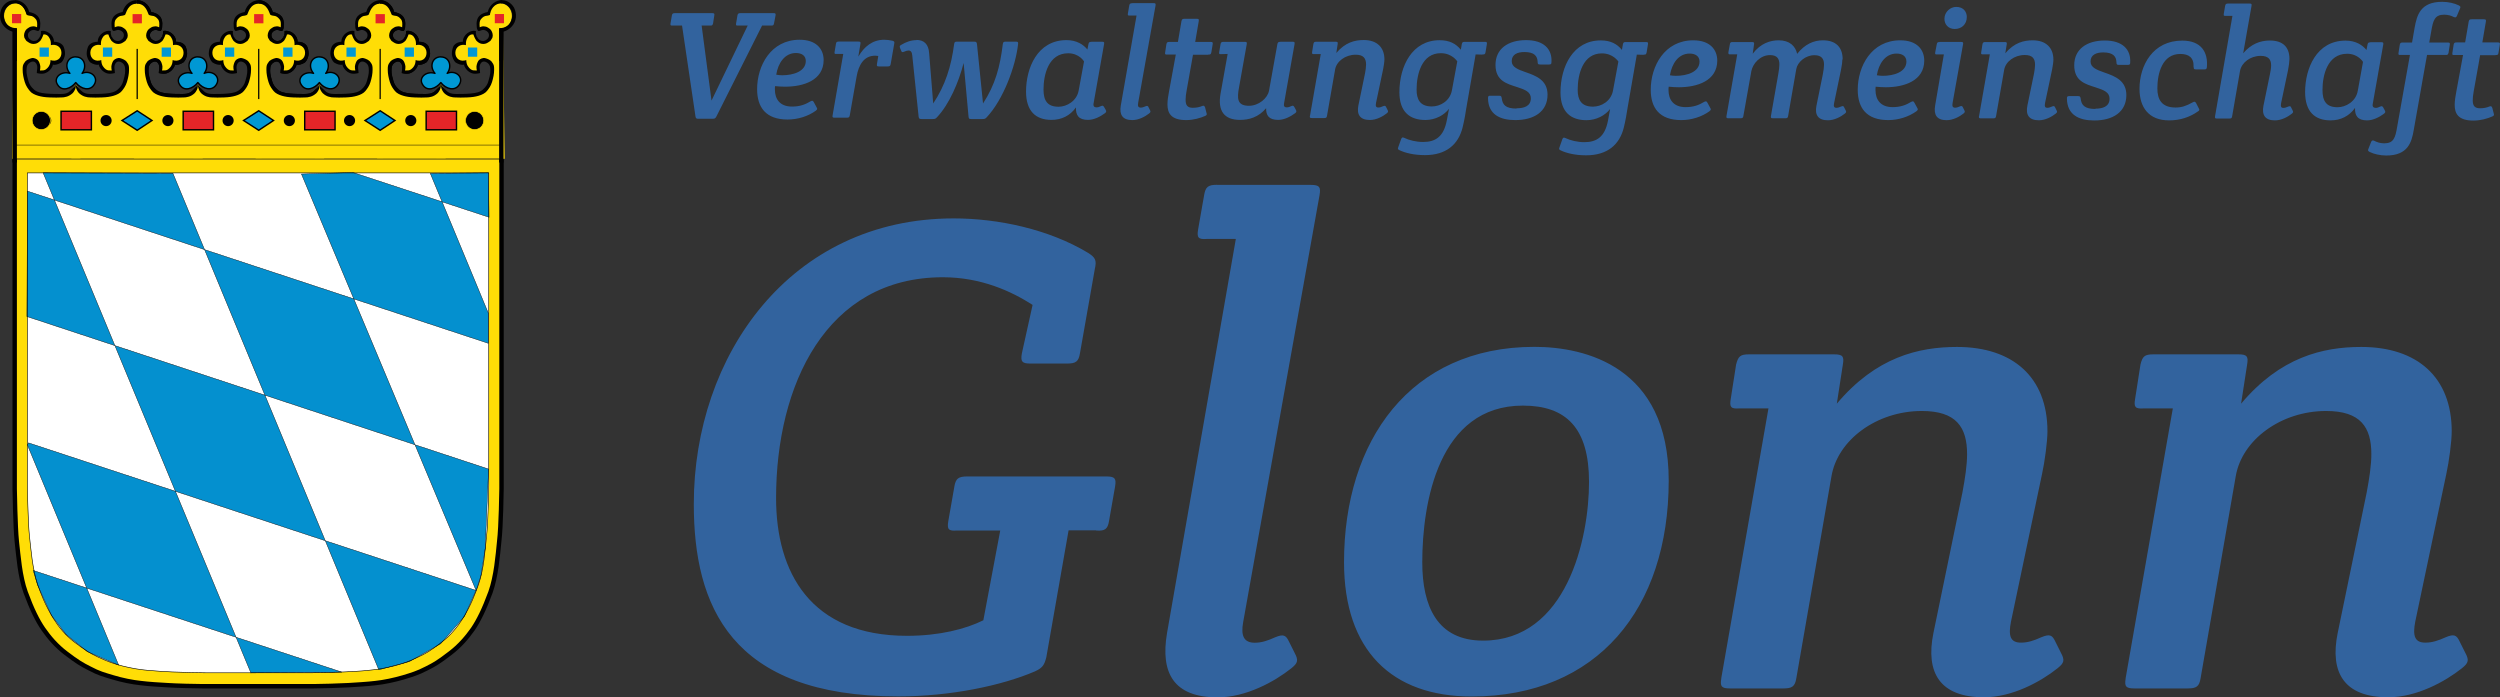 <?xml version="1.0" encoding="UTF-8"?><svg id="Ebene_2" xmlns="http://www.w3.org/2000/svg" width="260.41" height="72.63" viewBox="0 0 260.41 72.63"><rect x="0" y="0" width="260.41" height="72.63" fill="#333333" stroke="none"/><g id="Ebene_1-2"><path d="m221.42,70.66c-.14.84,0,1.05.91,1.05h5.55c.92,0,1.2-.21,1.34-1.05l3.66-21.03c.63-3.8,4.71-6.82,9.42-6.82,3.59,0,4.71,1.69,4.71,4.5,0,1.12-.21,2.53-.49,4.01l-3.02,14.63c-.84,4.15.7,6.68,5.27,6.68,2.95,0,5.91-1.62,7.67-3.02.7-.56.77-.84.35-1.62l-.56-1.12c-.35-.77-.63-.84-1.48-.49-.77.35-1.41.56-2.11.56-1.12,0-1.34-.7-1.06-2.18l3.24-15.4c.28-1.27.56-3.38.56-4.43,0-5.63-3.59-8.79-9.42-8.79-4.01,0-8.44,1.06-12.52,5.91l.63-4.08c.14-.84,0-1.06-.91-1.06h-8.86c-.91,0-1.13.21-1.34,1.06l-.56,3.59c-.14.84,0,1.05.91.98h3.02l-4.92,28.13Zm-42.12,0c-.14.84,0,1.05.91,1.05h5.56c.91,0,1.2-.21,1.34-1.05l3.66-21.03c.63-3.8,4.71-6.82,9.42-6.82,3.59,0,4.71,1.69,4.71,4.5,0,1.12-.21,2.53-.49,4.01l-3.02,14.63c-.84,4.15.7,6.68,5.27,6.68,2.95,0,5.91-1.62,7.66-3.02.7-.56.77-.84.35-1.62l-.56-1.12c-.35-.77-.63-.84-1.48-.49-.77.35-1.41.56-2.11.56-1.12,0-1.34-.7-1.05-2.18l3.24-15.4c.28-1.27.56-3.38.56-4.43,0-5.63-3.59-8.79-9.42-8.79-4.01,0-8.44,1.06-12.52,5.91l.63-4.08c.14-.84,0-1.06-.92-1.06h-8.86c-.91,0-1.12.21-1.34,1.06l-.56,3.59c-.14.84,0,1.05.91.98h3.02l-4.92,28.13Zm-13.78-20.46c0,5.91-2.32,16.53-11.04,16.53-4.78,0-6.33-3.59-6.33-8.16,0-6.19,1.69-16.32,10.48-16.32,4.5,0,6.89,2.32,6.89,7.95m8.3-.14c0-11.89-8.72-13.93-13.99-13.93-12.94,0-19.83,9.78-19.83,22.43,0,9.21,4.99,13.99,13.29,13.99,13.08,0,20.53-9.14,20.53-22.5m-47.05-30.8c-.91,0-1.2.21-1.34,1.06l-.63,3.59c-.14.84,0,1.06.91.99h3.02l-7.17,41.07c-.7,4.15.7,6.68,5.27,6.68,2.95,0,5.91-1.62,7.67-3.02.7-.56.77-.84.35-1.62l-.56-1.12c-.35-.77-.63-.84-1.48-.49-.77.35-1.41.56-2.11.56-1.12,0-1.48-.7-1.2-2.18l7.95-44.45c.14-.84,0-1.06-.91-1.06h-9.78Zm-12.59,36.01c.91.07,1.2-.14,1.34-.98l.63-3.59c.14-.84,0-1.06-.91-1.06h-14.49c-.91,0-1.2.21-1.34,1.06l-.63,3.59c-.14.84,0,1.06.91.98h4.5l-1.76,9.35c-1.83.91-4.57,1.62-7.95,1.62-10.06,0-13.64-6.61-13.64-14.35,0-11.74,5.2-23,17.37-23,4.01,0,7.17,1.48,9.35,2.88l-1.12,5.06c-.14.84,0,1.05.91,1.05h3.8c.91,0,1.2-.21,1.34-1.05l1.55-8.79c.21-.92.07-1.2-.7-1.69-4.08-2.46-9.35-3.59-14-3.59-17.02,0-27.07,14.28-27.07,29.75,0,10.55,3.8,20.04,21.31,20.04,5.42,0,10.76-1.12,14.21-2.6.77-.35.99-.63,1.2-1.48l2.32-13.22h2.88Z" fill="#32639e" stroke-width="0"/><path d="m259.95,5.73c.21.02.27-.03.3-.22l.14-.85c.03-.19,0-.24-.21-.24h-1.61l.37-2.17c.03-.19,0-.24-.21-.24h-1.28c-.21,0-.26.05-.3.24l-.37,2.17h-.9c-.21,0-.26.05-.3.24l-.13.85c-.03.19,0,.24.21.22h.9l-.71,3.87c-.08.43-.16.9-.16,1.32,0,.92.37,1.64,1.96,1.64.74,0,1.46-.21,1.96-.43.18-.08.21-.15.14-.34l-.14-.55c-.08-.19-.14-.21-.32-.14-.24.1-.56.18-.96.18-.58,0-.76-.29-.76-.83,0-.26.03-.56.1-.93l.67-3.77h1.61Zm-11.62,9.2c-.4,0-.77-.13-1.01-.26-.19-.08-.26-.05-.34.13l-.27.69c-.08.18-.06.24.13.34.42.21,1.08.37,1.72.37,2.25,0,2.65-1.36,2.87-2.68l1.38-7.8h1.93c.21.02.26-.03.31-.22l.13-.83c.03-.19,0-.24-.21-.24h-1.93l.21-1.17c.19-1.16.37-1.73,1.35-1.73.4,0,.75.11.99.24.19.08.26.05.34-.13l.31-.74c.08-.18.07-.24-.13-.34-.42-.21-1.07-.37-1.72-.37-2.25,0-2.63,1.36-2.87,2.68l-.27,1.56h-.98c-.21,0-.26.05-.3.24l-.13.83c-.03.19,0,.24.21.22h.98l-1.33,7.48c-.19,1.16-.37,1.73-1.35,1.73m-4.86-3.76c-1.19,0-1.57-.66-1.57-1.8,0-1.56.53-3.77,2.57-3.77,1.14,0,1.64.83,1.65.85l-.54,2.99c-.19,1.15-1.27,1.73-2.1,1.73m3.42-6.76c-.21,0-.27.05-.31.24l-.11.56c-.4-.51-1.12-.98-2.17-.98-3.05,0-4.22,2.92-4.22,5.36,0,2.04,1.01,2.95,2.65,2.95,1.04,0,1.93-.43,2.55-1.3-.03.79.26,1.3,1.25,1.3.64,0,1.28-.34,1.76-.69.16-.13.18-.19.08-.37l-.14-.26c-.1-.18-.16-.19-.35-.11-.16.08-.3.13-.43.13-.26,0-.39-.13-.32-.45l1.09-6.15c.03-.19,0-.24-.21-.24h-1.12Zm-16.19,7.7c-.03.19,0,.24.21.24h1.27c.21,0,.27-.05.3-.24l.82-4.72c.16-.87,1.08-1.57,2.15-1.57.82,0,1.09.39,1.09.98,0,.31-.06.62-.13.96l-.67,3.26c-.18.95.16,1.52,1.2,1.52.67,0,1.35-.37,1.75-.69.16-.13.18-.19.08-.37l-.13-.26c-.08-.18-.14-.19-.34-.11-.18.08-.32.13-.48.13-.26,0-.3-.16-.24-.5l.72-3.42c.08-.39.15-.93.15-1.17,0-1.28-.72-1.93-2.04-1.93-1.03,0-1.97.38-2.78,1.33l.87-4.94c.03-.19,0-.24-.21-.24h-2.23c-.21,0-.27.05-.31.24l-.14.82c-.03.19,0,.24.21.22h.69l-1.81,10.45Zm-2.23-5.14c0,.21.05.26.24.26h.87c.19,0,.26-.05.27-.26.13-1.53-.59-2.74-2.57-2.74-3.05,0-4.45,2.57-4.45,5.02,0,1.93.96,3.29,3.08,3.29,1.17,0,2.18-.35,3-.93.18-.11.19-.18.08-.35l-.26-.51c-.1-.18-.18-.19-.34-.1-.71.4-1.19.55-1.81.55-1.45,0-1.89-.85-1.89-1.99,0-1.57.51-3.59,2.39-3.59.87,0,1.43.37,1.38,1.36m-10.22,4.37c-1.14,0-1.46-.4-1.54-1.08-.03-.21-.08-.26-.29-.26h-.9c-.19,0-.24.05-.24.26.02,1.67,1.22,2.28,2.84,2.28,1.94,0,3.35-.87,3.35-2.65,0-1.51-1.19-1.96-2.25-2.33-.83-.29-1.48-.53-1.48-1.16,0-.71.61-.95,1.32-.95,1.04,0,1.36.42,1.38,1.04,0,.21.05.26.26.26h.91c.21,0,.26-.05.26-.26.08-1.32-.77-2.28-2.65-2.28s-3.18.91-3.18,2.58,1.2,1.97,2.25,2.31c.84.27,1.43.5,1.43,1.17,0,.85-.76,1.04-1.48,1.04m-12.12.77c-.03.19,0,.24.21.24h1.27c.21,0,.27-.05.3-.24l.84-4.8c.14-.87,1.07-1.56,2.15-1.56.82,0,1.07.39,1.07,1.03,0,.26-.05.58-.11.91l-.69,3.34c-.19.95.16,1.52,1.2,1.52.67,0,1.35-.37,1.75-.69.16-.13.18-.19.08-.37l-.13-.26c-.08-.18-.14-.19-.34-.11-.18.08-.32.13-.48.13-.26,0-.3-.16-.24-.5l.74-3.51c.06-.29.13-.77.13-1.01,0-1.28-.82-2.01-2.15-2.01-.92,0-1.93.24-2.86,1.35l.15-.93c.03-.19,0-.24-.21-.24h-2.02c-.21,0-.26.05-.3.24l-.13.82c-.03.19,0,.24.21.22h.69l-1.12,6.42Zm-2.52-9.07c.69,0,1.25-.48,1.25-1.24,0-.56-.35-1.06-1.11-1.06-.59,0-1.22.51-1.22,1.24,0,.58.4,1.06,1.07,1.06m-1.57,1.36c-.21,0-.27.05-.3.24l-.16.83c-.03.19,0,.24.21.22h.69l-.91,5.33c-.16.95.16,1.52,1.2,1.52.67,0,1.35-.37,1.75-.69.16-.13.18-.19.08-.37l-.13-.26c-.08-.18-.15-.19-.34-.11-.18.08-.32.13-.48.13-.26,0-.32-.16-.26-.5l1.09-6.11c.03-.19,0-.24-.21-.24h-2.23Zm-4.49,1.2c.59,0,1.03.27,1.03.83,0,1.09-1.3,1.49-2.47,1.49-.24,0-.45-.03-.61-.06.19-1.2.88-2.26,2.06-2.26m2.07,6c.16-.13.18-.19.06-.37l-.27-.5c-.1-.18-.16-.19-.34-.1-.56.34-1.12.55-1.94.55-1.25,0-1.78-.77-1.78-1.78,0-.13,0-.22.02-.35.32.03.67.06,1.03.06,1.93,0,4.01-.66,4.03-2.76,0-1.22-.82-2.13-2.5-2.13-3,0-4.43,2.7-4.43,5.15,0,1.88.9,3.16,3.18,3.16,1.06,0,2.13-.34,2.95-.93m-7.7-5.39c0-1.27-.71-1.99-2.06-1.99-.95,0-1.88.4-2.68,1.41-.18-.8-.77-1.41-1.93-1.41-.88,0-1.89.32-2.7,1.4l.14-.98c.03-.19-.02-.24-.22-.24h-2.01c-.21,0-.26.05-.29.24l-.15.82c-.02.19.02.24.23.22h.69l-1.12,6.42c-.03.19,0,.24.21.24h1.25c.21,0,.27-.05.3-.24l.83-4.67c.15-.79.93-1.67,1.94-1.67.76,0,.98.39.98.98,0,.27-.05.59-.11.96l-.77,4.4c-.03.19,0,.24.21.24h1.28c.21,0,.27-.05.3-.24l.85-4.89c.13-.72.95-1.44,1.89-1.44.75,0,1,.39,1,.98,0,.27-.05.61-.13,1.04l-.66,3.24c-.19.95.16,1.52,1.2,1.52.67,0,1.35-.37,1.75-.69.16-.13.18-.19.08-.37l-.13-.26c-.08-.18-.14-.19-.34-.11-.18.08-.32.13-.48.13-.26,0-.31-.16-.24-.5l.71-3.42c.1-.48.15-.87.15-1.12m-15.91-.61c.59,0,1.03.27,1.03.83,0,1.09-1.3,1.49-2.47,1.49-.24,0-.45-.03-.61-.06.19-1.2.88-2.26,2.05-2.26m2.07,6c.16-.13.18-.19.06-.37l-.27-.5c-.1-.18-.16-.19-.34-.1-.56.34-1.12.55-1.94.55-1.25,0-1.78-.77-1.78-1.78,0-.13,0-.22.02-.35.32.03.67.06,1.03.06,1.93,0,4.01-.66,4.03-2.76,0-1.22-.82-2.13-2.5-2.13-3,0-4.43,2.7-4.43,5.15,0,1.88.9,3.16,3.18,3.16,1.06,0,2.14-.34,2.95-.93m-12.15-.47c-1.24,0-1.59-.74-1.59-1.76,0-1.64.56-3.79,2.52-3.79,1.17,0,1.7.83,1.72.85l-.55,2.97c-.19,1.16-1.22,1.73-2.1,1.73m5.28-5.42c.21.02.27-.03.31-.22l.14-.85c.03-.19,0-.24-.21-.24h-2.1c-.21,0-.26.05-.3.24l-.1.58c-.51-.63-1.19-.99-2.21-.99-2.86,0-4.19,2.7-4.19,5.42,0,2.07,1.11,2.89,2.71,2.89,1.04,0,1.96-.51,2.46-1.17l-.22,1.2c-.32,1.7-1.17,2.26-2.47,2.26-.72,0-1.44-.18-1.97-.43-.18-.08-.24-.06-.32.13l-.29.82c-.08.19-.06.26.13.34.56.27,1.48.51,2.63.51,2.21,0,3.48-1.09,3.93-2.87.18-.71.34-1.67.38-1.97l.98-5.65.72.02Zm-13.24,5.62c-1.14,0-1.46-.4-1.54-1.08-.03-.21-.08-.26-.29-.26h-.9c-.19,0-.24.05-.24.26.02,1.67,1.22,2.28,2.84,2.28,1.94,0,3.36-.87,3.36-2.65,0-1.51-1.19-1.96-2.25-2.33-.83-.29-1.48-.53-1.48-1.16,0-.71.61-.95,1.32-.95,1.04,0,1.36.42,1.38,1.04,0,.21.05.26.26.26h.92c.21,0,.26-.05.26-.26.08-1.32-.77-2.28-2.65-2.28s-3.18.91-3.18,2.58,1.2,1.97,2.25,2.31c.83.27,1.43.5,1.43,1.17,0,.85-.75,1.04-1.48,1.04m-8.83-.19c-1.24,0-1.59-.74-1.59-1.76,0-1.64.56-3.79,2.52-3.79,1.17,0,1.7.83,1.72.85l-.55,2.97c-.19,1.16-1.22,1.73-2.1,1.73m5.28-5.42c.21.02.27-.03.31-.22l.14-.85c.03-.19,0-.24-.21-.24h-2.1c-.21,0-.26.05-.3.24l-.1.58c-.51-.63-1.19-.99-2.21-.99-2.86,0-4.19,2.7-4.19,5.42,0,2.07,1.11,2.89,2.71,2.89,1.04,0,1.96-.51,2.46-1.17l-.23,1.2c-.32,1.7-1.17,2.26-2.47,2.26-.72,0-1.45-.18-1.97-.43-.18-.08-.24-.06-.32.13l-.29.82c-.08.19-.06.26.13.34.56.27,1.48.51,2.63.51,2.21,0,3.48-1.09,3.93-2.87.18-.71.34-1.67.38-1.97l.98-5.65.72.02Zm-17.98,6.39c-.03.19,0,.24.21.24h1.27c.21,0,.27-.05.3-.24l.84-4.8c.14-.87,1.07-1.56,2.15-1.56.82,0,1.08.39,1.08,1.03,0,.26-.05.58-.11.91l-.69,3.34c-.19.95.16,1.52,1.2,1.52.67,0,1.35-.37,1.75-.69.16-.13.18-.19.08-.37l-.13-.26c-.08-.18-.15-.19-.34-.11-.18.08-.32.13-.48.13-.26,0-.31-.16-.24-.5l.74-3.51c.06-.29.13-.77.13-1.01,0-1.28-.82-2.01-2.15-2.01-.92,0-1.93.24-2.86,1.35l.14-.93c.03-.19,0-.24-.21-.24h-2.02c-.21,0-.26.05-.3.24l-.13.82c-.03.19,0,.24.21.22h.69l-1.12,6.42Zm-3.08-7.7c-.21,0-.27.05-.31.24l-.87,4.85c-.15.79-1.08,1.57-2.09,1.57-1.27,0-1.24-.8-1.03-1.94l.8-4.48c.03-.19,0-.24-.21-.24h-2.21c-.21,0-.27.05-.31.24l-.14.82c-.03.19,0,.24.21.22l.67-.02-.74,4.14c-.32,1.81.4,2.73,2.02,2.73.95,0,1.93-.27,2.73-1.22-.02.72.26,1.22,1.25,1.22.64,0,1.28-.34,1.76-.69.16-.13.18-.19.08-.37l-.14-.26c-.1-.18-.16-.19-.35-.11-.16.08-.31.13-.43.13-.26,0-.37-.13-.3-.45l1.09-6.15c.03-.19,0-.24-.21-.24h-1.28Zm-7.5,1.32c.21.02.27-.03.31-.22l.14-.85c.03-.19,0-.24-.21-.24h-1.61l.37-2.17c.03-.19,0-.24-.21-.24h-1.28c-.21,0-.26.05-.31.24l-.37,2.17h-.9c-.21,0-.26.05-.3.24l-.13.85c-.03.19,0,.24.21.22h.9l-.71,3.87c-.08.43-.16.9-.16,1.32,0,.92.37,1.64,1.96,1.64.74,0,1.46-.21,1.96-.43.18-.08.21-.15.14-.34l-.14-.55c-.08-.19-.14-.21-.32-.14-.24.1-.56.18-.96.18-.58,0-.75-.29-.75-.83,0-.26.03-.56.1-.93l.67-3.77h1.6Zm-7.93-5.34c-.21,0-.27.05-.31.24l-.14.82c-.03.19,0,.24.21.22h.69l-1.64,9.37c-.16.95.16,1.52,1.2,1.52.67,0,1.35-.37,1.75-.69.16-.13.18-.19.08-.37l-.13-.26c-.08-.18-.14-.19-.34-.11-.18.08-.32.13-.48.13-.26,0-.34-.16-.27-.5l1.81-10.14c.03-.19,0-.24-.21-.24h-2.23Zm-7.67,10.78c-1.19,0-1.57-.66-1.57-1.8,0-1.56.53-3.77,2.57-3.77,1.14,0,1.64.83,1.65.85l-.55,2.99c-.19,1.15-1.27,1.73-2.1,1.73m3.42-6.76c-.21,0-.27.05-.31.24l-.11.56c-.4-.51-1.12-.98-2.17-.98-3.05,0-4.22,2.92-4.22,5.36,0,2.04,1.01,2.95,2.65,2.95,1.04,0,1.93-.43,2.55-1.3-.03.79.26,1.3,1.25,1.3.64,0,1.28-.34,1.76-.69.16-.13.18-.19.08-.37l-.15-.26c-.1-.18-.16-.19-.35-.11-.16.08-.31.13-.43.13-.26,0-.39-.13-.32-.45l1.09-6.15c.03-.19,0-.24-.21-.24h-1.12Zm-18.22-.18c-.59,0-1.11.21-1.57.48-.19.1-.21.16-.14.35l.1.24c.06.19.13.22.31.14.19-.08.34-.13.46-.13.24,0,.37.16.4.53l.66,6.35c.03.21.08.26.29.26h1.2c.19,0,.29-.03.42-.18,1.28-1.35,2.26-3.64,2.78-5.66l.51,5.58c.02.21.06.26.27.26h1.2c.19,0,.29-.03.42-.18,1.73-1.83,3.02-5.33,3.27-7.62.03-.21-.02-.26-.21-.26h-1.09c-.21,0-.26.05-.29.26-.29,2.36-.77,4.19-2.06,6.18l-.63-6.18c-.03-.21-.08-.26-.29-.26h-1.8c-.21,0-.26.05-.29.26-.31,2.36-.93,4.3-2.18,6.18l-.42-5.22c-.06-.99-.56-1.4-1.33-1.4m-6.05,1.73l.22-1.32c.03-.19,0-.24-.21-.24h-2.04c-.21,0-.27.05-.3.24l-.14.83c-.03.19,0,.24.21.22h.69l-1.11,6.4c-.03.19,0,.24.21.24h1.27c.21,0,.27-.05.31-.24l.71-4.04c.21-1.2.75-2.18,1.94-2.18.1,0,.21.02.32.03l-.14.85c-.03.19,0,.24.21.24h.91c.21,0,.27-.05.31-.24l.37-2.12c.05-.21,0-.26-.19-.32-.29-.06-.59-.1-.85-.1-1.24,0-2.1.74-2.68,1.73m-6.52-.35c.59,0,1.03.27,1.03.83,0,1.09-1.3,1.49-2.47,1.49-.24,0-.45-.03-.61-.06.19-1.2.88-2.26,2.06-2.26m2.07,6c.16-.13.18-.19.06-.37l-.27-.5c-.1-.18-.16-.19-.34-.1-.56.34-1.12.55-1.94.55-1.25,0-1.78-.77-1.78-1.78,0-.13,0-.22.02-.35.32.03.67.06,1.03.06,1.93,0,4.01-.66,4.03-2.76,0-1.22-.82-2.13-2.5-2.13-3,0-4.43,2.7-4.43,5.15,0,1.88.9,3.16,3.18,3.16,1.06,0,2.14-.34,2.95-.93m-10.75.85c.21,0,.27-.05.37-.22l4.77-9.49h.93c.21.02.27-.03.31-.22l.16-.83c.03-.19,0-.24-.21-.24h-3.45c-.21,0-.27.05-.31.24l-.14.83c-.03.19,0,.24.21.22h1l-3.77,7.82-1.03-7.82h.88c.21.02.26-.03.31-.22l.13-.83c.03-.19,0-.24-.21-.24h-3.9c-.21,0-.27.05-.31.24l-.14.83c-.03.19,0,.24.21.22h.99l1.4,9.47c.03.19.08.24.29.24h1.53Z" fill="#32639e" stroke-width="0"/><path d="m7.43,16.54h7.12l-.22-16.14-.62-.1-.56.56-.26.58-.75.18-.35.53v.89l.75-.1.48.34.09.58-.66.63-.7-.34-.35-.73h-.48l-.4.34-.18.75-.75.14-.4.88.31.78.53.25.44.03.4.73.92.23v-.76l.31-.51.61-.03.53.54-.04,1.23-.22.76-.83.89-1.36.28h-1.32l-.79-.11c-.31-.29-.75-1.04-.75-1.04" fill="#ffdd06" stroke-width="0"/><path d="m14.27.38c-.96,0-1.13,1-1.22,1.13-.09.13-.4.12-.53.16-.22.07-.35.22-.48.38-.09.14-.13.34-.09.79.04-.02.26-.11.4-.1.18.02.31.03.48.15.26.16.31.25.4.44.09.21.13.53-.04.73-.13.24-.13.2-.35.35-.18.13-.44.21-.7.15-.22-.04-.35-.15-.53-.31-.18-.25-.31-.6-.31-.65-.26-.07-.48.11-.57.25-.22.32-.22.53-.22.85-.53-.14-1.1.17-1.1.8s.53.97,1.14.76c0,.53.26.8.48.97.18.13.39.11.61.11-.04-.2-.04-.23-.04-.44.04-.25.13-.51.26-.64.13-.12.4-.27.66-.2.22.06.57.19.7.42.22.27.22.45.22.79,0,.42-.09.86-.22,1.28-.13.42-.35.71-.53.93-.18.23-.53.4-.88.5-.31.09-.66.15-1.19.17-.53.03-.88.01-1.23,0-.18,0-.26-.01-.53-.08-.18-.05-.41-.17-.62-.36-.15-.14-.29-.44-.31-.54-.02-.1-.05-.37-.05-.37,0,0,.27.34.4.47.13.12.26.27.39.35.31.17.57.16.84.17.4,0,.97,0,1.49-.05.57-.05.97-.15,1.27-.42.31-.28.48-.54.57-.89.22-.73.22-.98.18-1.38-.04-.46-.48-.65-.66-.64-.18,0-.26.1-.35.23-.18.33-.04.64-.04.97-.62.15-.88.04-1.14-.12-.26-.16-.53-.53-.53-.76-.26.07-.57-.03-.88-.22-.18-.14-.39-.55-.39-.94,0-.3.09-.6.18-.78.26-.37.66-.44.97-.44,0-.76.84-1.27,1.36-1.12-.04.38.09.58.18.71.09.16.22.26.4.31.26.07.44-.04.57-.15.22-.15.31-.53.09-.76-.13-.16-.4-.25-.53-.22-.18.03-.35.14-.44.1-.13-.04-.18-.32-.18-.41-.13-1.09.44-1.42,1.14-1.56.22-.85.93-1.24,1.48-1.24" stroke-width="0"/><path d="m11.05,11.98c-.32,0-.58.26-.58.58s.26.58.58.58.58-.26.58-.58-.26-.58-.58-.58" stroke-width="0"/><rect x="10.72" y="4.95" width=".97" height=".96" fill="#0098d4" stroke-width="0"/><path d="m21.1,16.54h-7.12l.22-16.14.62-.1.56.56.26.58.75.18.35.53v.89l-.75-.1-.48.34-.09.58.66.63.7-.34.35-.73h.48l.4.34.18.75.75.14.4.88-.31.78-.53.25-.44.03-.39.73-.92.23v-.76l-.31-.51-.61-.03-.53.54.04,1.23.22.76.84.89,1.36.28h1.32l.79-.11c.31-.29.75-1.04.75-1.04" fill="#ffdd06" stroke-width="0"/><path d="m14.26.38c.96,0,1.13,1,1.22,1.13.09.13.39.12.53.16.22.07.35.22.48.38.09.14.13.34.09.79-.04-.02-.26-.11-.4-.1-.18.02-.31.03-.48.15-.26.16-.31.25-.4.44-.09.21-.13.53.04.73.13.24.13.2.35.35.18.13.44.21.7.15.22-.04.35-.15.53-.31.18-.25.31-.6.31-.65.26-.07.48.11.57.25.22.32.22.53.22.85.53-.14,1.1.17,1.1.8s-.53.97-1.14.76c0,.53-.26.8-.48.97-.18.13-.4.11-.62.11.04-.2.04-.23.04-.44-.04-.25-.13-.51-.26-.64s-.4-.27-.66-.2c-.22.06-.57.19-.7.42-.22.27-.22.45-.22.79,0,.42.09.86.22,1.28.13.42.35.71.53.93.18.23.53.4.88.5.31.09.66.15,1.19.17.53.03.88.01,1.23,0,.17,0,.26-.01.53-.08.18-.05.41-.17.61-.36.15-.14.29-.44.31-.54.02-.1.05-.37.05-.37,0,0-.27.34-.4.47-.13.12-.26.27-.4.35-.31.17-.57.16-.83.17-.4,0-.97,0-1.49-.05-.57-.05-.97-.15-1.27-.42-.31-.28-.48-.54-.57-.89-.22-.73-.22-.98-.18-1.38.04-.46.48-.65.66-.64.18,0,.26.1.35.23.17.33.04.64.04.97.62.15.88.04,1.14-.12.26-.16.53-.53.53-.76.26.07.57-.03.88-.22.18-.14.4-.55.4-.94,0-.3-.09-.6-.18-.78-.26-.37-.66-.44-.97-.44,0-.76-.83-1.27-1.36-1.12.04.38-.09.58-.18.71-.09.16-.22.26-.4.31-.26.07-.44-.04-.57-.15-.22-.15-.31-.53-.09-.76.13-.16.39-.25.53-.22.18.03.35.14.44.1.13-.04.18-.32.18-.41.13-1.09-.44-1.42-1.14-1.56-.22-.85-.93-1.24-1.48-1.24" stroke-width="0"/><path d="m17.49,11.98c.32,0,.58.26.58.58s-.26.58-.58.58-.58-.26-.58-.58.26-.58.58-.58" stroke-width="0"/><rect x="16.84" y="4.95" width=".97" height=".96" fill="#0098d4" stroke-width="0"/><path d="m20.14,16.54h7.12l-.22-16.14-.62-.1-.56.56-.26.58-.75.18-.35.53v.89l.75-.1.48.34.09.58-.66.63-.7-.34-.35-.73h-.48l-.4.34-.18.75-.75.14-.4.88.31.78.53.25.44.03.4.73.92.23v-.76l.31-.51.62-.03.53.54-.04,1.23-.22.76-.83.89-1.36.28h-1.32l-.79-.11c-.31-.29-.75-1.04-.75-1.04" fill="#ffdd06" stroke-width="0"/><path d="m26.98.38c-.96,0-1.13,1-1.22,1.13-.09.13-.4.12-.53.16-.22.07-.35.22-.48.38-.09.14-.13.34-.09.79.04-.02.26-.11.4-.1.18.02.31.03.48.15.26.16.31.25.4.44.09.21.13.53-.04.73-.13.24-.13.2-.35.35-.18.13-.44.21-.7.15-.22-.04-.35-.15-.53-.31-.18-.25-.31-.6-.31-.65-.26-.07-.48.11-.57.25-.22.32-.22.53-.22.85-.53-.14-1.1.17-1.1.8s.53.97,1.14.76c0,.53.26.8.48.97.18.13.4.11.61.11-.04-.2-.04-.23-.04-.44.04-.25.13-.51.26-.64.13-.12.4-.27.66-.2.22.06.57.19.7.42.22.27.22.45.22.79,0,.42-.09.86-.22,1.28-.13.42-.35.71-.53.93-.18.23-.53.4-.88.5-.31.09-.66.15-1.19.17-.53.03-.88.01-1.23,0-.18,0-.26-.01-.53-.08-.18-.05-.41-.17-.61-.36-.15-.14-.28-.44-.31-.54-.02-.1-.05-.37-.05-.37,0,0,.27.34.4.47.13.12.26.27.39.35.31.17.57.16.84.17.4,0,.97,0,1.49-.05.57-.05.97-.15,1.27-.42.31-.28.48-.54.57-.89.22-.73.22-.98.18-1.38-.04-.46-.48-.65-.66-.64-.18,0-.26.1-.35.23-.18.33-.04.64-.04.97-.62.15-.88.04-1.14-.12-.26-.16-.53-.53-.53-.76-.26.07-.57-.03-.88-.22-.17-.14-.39-.55-.39-.94,0-.3.09-.6.18-.78.26-.37.66-.44.97-.44,0-.76.83-1.27,1.36-1.12-.04.38.09.58.18.71.09.16.22.26.4.31.26.07.44-.04.57-.15.22-.15.31-.53.09-.76-.13-.16-.4-.25-.53-.22-.17.03-.35.14-.44.1-.13-.04-.18-.32-.18-.41-.13-1.09.44-1.42,1.14-1.56.22-.85.93-1.24,1.48-1.24" stroke-width="0"/><path d="m23.76,11.98c-.32,0-.58.26-.58.58s.26.58.58.58.58-.26.58-.58-.26-.58-.58-.58" stroke-width="0"/><rect x="23.43" y="4.95" width=".97" height=".96" fill="#0098d4" stroke-width="0"/><path d="m21.1,16.54h-7.12l.22-16.14.62-.1.56.56.26.58.75.18.35.53v.89l-.75-.1-.48.34-.09.58.66.63.7-.34.35-.73h.48l.4.34.18.75.75.14.4.88-.31.78-.53.25-.44.03-.39.73-.92.23v-.76l-.31-.51-.61-.03-.53.54.04,1.23.22.76.84.89,1.36.28h1.32l.79-.11c.31-.29.75-1.04.75-1.04" fill="#ffdd06" stroke-width="0"/><path d="m14.26.38c.96,0,1.13,1,1.22,1.13.09.13.39.12.53.16.22.07.35.22.48.38.09.14.13.34.09.79-.04-.02-.26-.11-.4-.1-.18.02-.31.03-.48.15-.26.16-.31.25-.4.44-.09.21-.13.53.04.73.13.24.13.2.35.35.18.13.44.21.7.15.22-.04.35-.15.53-.31.18-.25.31-.6.31-.65.26-.07.48.11.57.25.22.32.22.53.22.85.53-.14,1.1.17,1.1.8s-.53.97-1.14.76c0,.53-.26.8-.48.97-.18.13-.4.11-.62.11.04-.2.04-.23.04-.44-.04-.25-.13-.51-.26-.64s-.4-.27-.66-.2c-.22.06-.57.19-.7.42-.22.27-.22.45-.22.79,0,.42.09.86.22,1.28.13.42.35.71.53.93.18.23.53.4.88.5.31.09.66.15,1.19.17.53.03.88.01,1.23,0,.17,0,.26-.01.53-.08.18-.05.41-.17.61-.36.15-.14.29-.44.31-.54.02-.1.05-.37.05-.37,0,0-.27.34-.4.47-.13.12-.26.27-.4.35-.31.17-.57.16-.83.17-.4,0-.97,0-1.49-.05-.57-.05-.97-.15-1.27-.42-.31-.28-.48-.54-.57-.89-.22-.73-.22-.98-.18-1.38.04-.46.48-.65.66-.64.18,0,.26.1.35.23.17.33.04.64.04.97.62.15.88.04,1.14-.12.26-.16.53-.53.53-.76.26.07.57-.03.88-.22.18-.14.4-.55.4-.94,0-.3-.09-.6-.18-.78-.26-.37-.66-.44-.97-.44,0-.76-.83-1.27-1.36-1.12.04.38-.09.58-.18.71-.09.16-.22.26-.4.31-.26.07-.44-.04-.57-.15-.22-.15-.31-.53-.09-.76.13-.16.39-.25.53-.22.18.03.35.14.44.1.13-.04.18-.32.18-.41.13-1.09-.44-1.42-1.14-1.56-.22-.85-.93-1.24-1.48-1.24" stroke-width="0"/><path d="m17.49,11.98c.32,0,.58.26.58.58s-.26.58-.58.58-.58-.26-.58-.58.26-.58.58-.58" stroke-width="0"/><rect x="16.84" y="4.95" width=".97" height=".96" fill="#0098d4" stroke-width="0"/><path d="m20.62,5.92c-.92,0-1.23,1.02-.62,1.72-.92-.28-1.71.45-1.32,1.12.48.88,1.45.45,1.93-.16.53.69,1.49.94,1.93.2.48-.78-.4-1.54-1.27-1.16.53-.69.26-1.71-.66-1.71" fill="#0098d4" stroke-width="0"/><path d="m20.62,5.92c-.92,0-1.23,1.02-.62,1.72-.92-.28-1.71.45-1.32,1.12.48.88,1.45.45,1.93-.16.53.69,1.49.94,1.93.2.48-.78-.4-1.54-1.27-1.16.53-.69.26-1.71-.66-1.71Z" fill="none" stroke="#000" stroke-linejoin="round" stroke-width=".15"/><rect x="19.08" y="11.59" width="3.16" height="1.93" fill="#e52528" stroke-width="0"/><rect x="19.08" y="11.59" width="3.16" height="1.93" fill="none" stroke="#000" stroke-width=".15"/><line x1="14.29" y1="10.32" x2="14.29" y2="5.09" fill="none" stroke="#000" stroke-width=".13"/><rect x="13.81" y="1.47" width=".97" height=".96" fill="#e52528" stroke-width="0"/><polygon points="14.29 11.54 12.71 12.55 14.29 13.57 15.83 12.55 14.29 11.54" fill="#0098d4" stroke-width="0"/><polygon points="14.29 11.54 12.71 12.55 14.29 13.57 15.83 12.55 14.29 11.54" fill="none" stroke="#000" stroke-width=".15"/><path d="m1.53,16.59v34.32s.06,3.96.22,5.48c.17,1.5.32,3.63.92,5.3.65,1.78,1.24,2.96,1.84,3.83.6.87,1.38,1.78,2.36,2.52,1.17.89,1.63,1.17,2.47,1.59.97.52,1.51.65,2.44.93.92.28,2,.5,2.87.59.86.11,1.94.17,2.81.22.87.06,2.99.11,3.64.11h11.58c.65,0,2.76-.06,3.63-.11.87-.06,1.94-.11,2.82-.22.87-.09,1.94-.32,2.87-.59.91-.28,1.46-.43,2.43-.93.85-.42,1.3-.7,2.46-1.59.98-.74,1.76-1.65,2.37-2.52.59-.87,1.18-2.06,1.83-3.83.59-1.67.76-3.8.91-5.3.19-1.54.24-5.48.24-5.48V16.59" fill="#ffdd06" stroke-width="0"/><path d="m1.53,16.59v34.32s.06,3.96.22,5.48c.17,1.5.32,3.63.92,5.3.65,1.78,1.24,2.96,1.84,3.83.6.87,1.38,1.78,2.36,2.52,1.17.89,1.63,1.17,2.47,1.59.97.52,1.51.65,2.44.93.92.28,2,.5,2.87.59.86.11,1.94.17,2.81.22.87.06,2.99.11,3.64.11h11.58c.65,0,2.76-.06,3.63-.11.87-.06,1.94-.11,2.82-.22.87-.09,1.94-.32,2.87-.59.91-.28,1.46-.43,2.43-.93.85-.42,1.3-.7,2.46-1.59.98-.74,1.76-1.65,2.37-2.52.59-.87,1.18-2.06,1.83-3.83.59-1.67.76-3.8.91-5.3.19-1.54.24-5.48.24-5.48V16.59" fill="none" stroke="#000" stroke-width=".46"/><path d="m2.85,18.01v32.56s.06,3.74.21,5.19c.16,1.43.32,3.56.87,5.13.28.83.78,2.17,1.65,3.56.53.85,1.25,1.74,2.18,2.44,1.11.85,1.67,1.19,2.47,1.56,1.17.54,1.6.67,2.48.91.95.24,1.81.39,2.64.46.89.09,1.81.13,2.55.17.83.04,2.88.09,3.49.09h11c.61,0,2.65-.06,3.48-.09.72-.04,1.65-.07,2.54-.17.83-.07,1.69-.22,2.65-.46.87-.24,1.31-.35,2.48-.91.8-.37,1.37-.7,2.46-1.56.93-.7,1.65-1.59,2.19-2.44.87-1.39,1.35-2.72,1.65-3.56.56-1.57.7-3.7.85-5.13.17-1.44.22-5.19.22-5.19V18.01H2.85Z" fill="#fff" stroke-width="0"/><path d="m33.76,16.54h-7.12l.22-16.14.62-.1.56.56.26.58.75.18.35.53v.89l-.75-.1-.48.34-.09.58.66.63.7-.34.35-.73h.48l.4.34.18.75.75.14.4.88-.31.78-.53.25-.44.03-.39.73-.92.23v-.76l-.31-.51-.61-.03-.53.54.04,1.23.22.76.84.89,1.36.28h1.32l.79-.11c.31-.29.75-1.04.75-1.04" fill="#ffdd06" stroke-width="0"/><path d="m26.92.38c.96,0,1.13,1,1.22,1.13.09.13.4.12.53.16.22.07.35.22.48.38.09.14.13.34.09.79-.04-.02-.26-.11-.4-.1-.18.02-.31.03-.48.15-.26.16-.31.25-.4.44-.09.21-.13.53.04.73.13.24.13.2.35.35.18.13.44.21.7.15.22-.04.35-.15.53-.31.18-.25.31-.6.31-.65.26-.07.48.11.57.25.22.32.22.53.22.85.53-.14,1.1.17,1.1.8s-.53.97-1.14.76c0,.53-.26.8-.48.97-.18.13-.4.11-.61.11.04-.2.04-.23.04-.44-.04-.25-.13-.51-.26-.64s-.4-.27-.66-.2c-.22.06-.57.19-.7.42-.22.27-.22.45-.22.79,0,.42.09.86.22,1.28.13.42.35.71.53.93.18.23.53.4.88.5.31.09.66.15,1.19.17.53.03.88.01,1.23,0,.18,0,.26-.01.53-.08.18-.05.41-.17.62-.36.15-.14.29-.44.31-.54.02-.1.05-.37.05-.37,0,0-.27.34-.4.47-.13.12-.26.27-.4.35-.31.17-.57.16-.84.17-.4,0-.97,0-1.49-.05-.57-.05-.97-.15-1.27-.42-.31-.28-.48-.54-.57-.89-.22-.73-.22-.98-.18-1.38.04-.46.48-.65.66-.64.18,0,.26.1.35.23.18.33.04.64.04.97.62.15.88.04,1.14-.12.26-.16.53-.53.53-.76.26.07.57-.03.88-.22.17-.14.39-.55.39-.94,0-.3-.09-.6-.18-.78-.26-.37-.66-.44-.97-.44,0-.76-.84-1.27-1.36-1.12.04.38-.09.58-.18.71-.09.16-.22.26-.4.31-.26.07-.44-.04-.57-.15-.22-.15-.31-.53-.09-.76.13-.16.4-.25.53-.22.17.03.35.14.44.1.13-.04.18-.32.18-.41.13-1.09-.44-1.42-1.14-1.56-.22-.85-.93-1.24-1.48-1.24" stroke-width="0"/><path d="m30.14,11.98c.32,0,.58.26.58.58s-.26.58-.58.58-.58-.26-.58-.58.26-.58.58-.58" stroke-width="0"/><rect x="29.5" y="4.95" width=".97" height=".96" fill="#0098d4" stroke-width="0"/><path d="m32.79,16.54h7.12l-.22-16.14-.62-.1-.56.56-.26.58-.75.18-.35.53v.89l.75-.1.48.34.09.58-.66.63-.7-.34-.35-.73h-.48l-.4.34-.18.75-.75.14-.4.88.31.78.53.25.44.03.4.73.92.23v-.76l.31-.51.62-.03.53.54-.04,1.23-.22.76-.83.89-1.36.28h-1.32l-.79-.11c-.31-.29-.75-1.04-.75-1.04" fill="#ffdd06" stroke-width="0"/><path d="m39.63.38c-.96,0-1.13,1-1.22,1.13-.09.13-.4.12-.53.16-.22.07-.35.22-.48.38-.09.14-.13.34-.09.79.04-.02.26-.11.4-.1.18.02.31.03.48.15.26.16.31.25.4.44.09.21.13.53-.04.73-.13.24-.13.2-.35.35-.18.13-.44.21-.7.15-.22-.04-.35-.15-.53-.31-.18-.25-.31-.6-.31-.65-.26-.07-.48.11-.57.25-.22.32-.22.53-.22.85-.53-.14-1.1.17-1.1.8s.53.97,1.14.76c0,.53.26.8.48.97.18.13.4.11.62.11-.04-.2-.04-.23-.04-.44.04-.25.13-.51.26-.64.13-.12.4-.27.66-.2.22.06.57.19.7.42.22.27.22.45.22.79,0,.42-.09.86-.22,1.28-.13.42-.35.71-.53.93-.18.23-.53.4-.88.5-.31.09-.66.15-1.19.17-.53.03-.88.01-1.23,0-.17,0-.26-.01-.53-.08-.18-.05-.41-.17-.61-.36-.15-.14-.29-.44-.31-.54-.02-.1-.05-.37-.05-.37,0,0,.27.34.4.47.13.12.26.27.4.35.31.17.57.16.83.17.4,0,.97,0,1.49-.05.57-.05.97-.15,1.27-.42.31-.28.48-.54.57-.89.22-.73.22-.98.18-1.38-.04-.46-.48-.65-.66-.64-.18,0-.26.1-.35.23-.18.33-.04.64-.04.97-.62.15-.88.04-1.14-.12-.26-.16-.53-.53-.53-.76-.26.07-.57-.03-.88-.22-.17-.14-.39-.55-.39-.94,0-.3.09-.6.18-.78.26-.37.66-.44.97-.44,0-.76.83-1.27,1.36-1.12-.04.38.09.58.18.71.09.16.22.26.4.31.26.07.44-.04.57-.15.22-.15.31-.53.09-.76-.13-.16-.4-.25-.53-.22-.17.03-.35.14-.44.1-.13-.04-.18-.32-.18-.41-.13-1.09.44-1.42,1.14-1.56.22-.85.93-1.24,1.48-1.24" stroke-width="0"/><path d="m36.41,11.98c-.32,0-.58.26-.58.58s.26.58.58.58.58-.26.58-.58-.26-.58-.58-.58" stroke-width="0"/><rect x="36.09" y="4.95" width=".97" height=".96" fill="#0098d4" stroke-width="0"/><path d="m33.76,16.54h-7.12l.22-16.14.62-.1.56.56.26.58.75.18.35.53v.89l-.75-.1-.48.34-.09.58.66.63.7-.34.35-.73h.48l.4.34.18.75.75.14.4.88-.31.78-.53.25-.44.03-.39.73-.92.23v-.76l-.31-.51-.61-.03-.53.54.04,1.23.22.76.84.89,1.36.28h1.32l.79-.11c.31-.29.75-1.04.75-1.04" fill="#ffdd06" stroke-width="0"/><path d="m26.92.38c.96,0,1.13,1,1.22,1.13.09.13.4.12.53.16.22.07.35.22.48.38.09.14.13.34.09.79-.04-.02-.26-.11-.4-.1-.18.02-.31.03-.48.15-.26.16-.31.25-.4.44-.09.21-.13.53.04.73.13.24.13.2.35.35.18.13.44.21.7.15.22-.04.35-.15.53-.31.18-.25.31-.6.31-.65.26-.07.48.11.57.25.22.32.22.53.22.85.53-.14,1.1.17,1.1.8s-.53.97-1.14.76c0,.53-.26.8-.48.97-.18.13-.4.11-.61.11.04-.2.04-.23.04-.44-.04-.25-.13-.51-.26-.64s-.4-.27-.66-.2c-.22.06-.57.19-.7.42-.22.27-.22.45-.22.79,0,.42.09.86.22,1.28.13.42.35.71.53.93.18.23.53.4.88.5.31.09.66.15,1.19.17.53.03.88.01,1.23,0,.18,0,.26-.01.53-.08.18-.05.41-.17.62-.36.15-.14.29-.44.31-.54.02-.1.05-.37.05-.37,0,0-.27.34-.4.47-.13.12-.26.27-.4.35-.31.17-.57.16-.84.17-.4,0-.97,0-1.49-.05-.57-.05-.97-.15-1.27-.42-.31-.28-.48-.54-.57-.89-.22-.73-.22-.98-.18-1.38.04-.46.48-.65.66-.64.18,0,.26.1.35.23.18.33.04.64.04.97.62.15.88.04,1.14-.12.26-.16.53-.53.53-.76.26.07.57-.03.88-.22.17-.14.39-.55.39-.94,0-.3-.09-.6-.18-.78-.26-.37-.66-.44-.97-.44,0-.76-.84-1.27-1.36-1.12.04.38-.09.58-.18.71-.09.16-.22.26-.4.31-.26.07-.44-.04-.57-.15-.22-.15-.31-.53-.09-.76.13-.16.4-.25.53-.22.17.03.35.14.44.1.13-.04.18-.32.18-.41.13-1.09-.44-1.42-1.14-1.56-.22-.85-.93-1.24-1.48-1.24" stroke-width="0"/><path d="m30.14,11.98c.32,0,.58.26.58.58s-.26.58-.58.58-.58-.26-.58-.58.26-.58.58-.58" stroke-width="0"/><rect x="29.5" y="4.95" width=".97" height=".96" fill="#0098d4" stroke-width="0"/><path d="m33.28,5.92c-.92,0-1.23,1.02-.62,1.72-.92-.28-1.71.45-1.32,1.12.48.88,1.45.45,1.93-.16.53.69,1.49.94,1.93.2.48-.78-.4-1.54-1.27-1.16.53-.69.26-1.71-.66-1.71" fill="#0098d4" stroke-width="0"/><path d="m33.28,5.92c-.92,0-1.23,1.02-.62,1.72-.92-.28-1.71.45-1.32,1.12.48.88,1.45.45,1.93-.16.53.69,1.49.94,1.93.2.48-.78-.4-1.54-1.27-1.16.53-.69.26-1.71-.66-1.71Z" fill="none" stroke="#000" stroke-linejoin="round" stroke-width=".15"/><rect x="31.74" y="11.59" width="3.16" height="1.93" fill="#e52528" stroke-width="0"/><rect x="31.74" y="11.59" width="3.16" height="1.93" fill="none" stroke="#000" stroke-width=".15"/><line x1="26.95" y1="10.32" x2="26.95" y2="5.09" fill="none" stroke="#000" stroke-width=".13"/><rect x="26.47" y="1.47" width=".97" height=".96" fill="#e52528" stroke-width="0"/><polygon points="26.95 11.54 25.37 12.55 26.95 13.57 28.49 12.55 26.95 11.54" fill="#0098d4" stroke-width="0"/><polygon points="26.95 11.54 25.37 12.55 26.95 13.57 28.49 12.55 26.95 11.54" fill="none" stroke="#000" stroke-width=".15"/><path d="m8.38,16.54H1.26L1.48.39l.62-.1.56.56.26.58.75.18.35.53v.89l-.75-.1-.48.34-.09.58.66.63.7-.34.35-.73h.48l.39.34.18.75.75.14.4.88-.31.78-.53.25-.44.03-.39.73-.92.23v-.76l-.31-.51-.61-.03-.53.54.04,1.23.22.76.83.89,1.36.28h1.32l.79-.11c.31-.29.75-1.04.75-1.04" fill="#ffdd06" stroke-width="0"/><path d="m1.54.38c.96,0,1.13,1,1.22,1.13.09.13.4.12.53.16.22.07.35.22.48.38.09.14.13.34.09.79-.04-.02-.26-.11-.4-.1-.18.02-.31.03-.48.15-.26.16-.31.25-.4.44-.09.21-.13.53.04.73.13.24.13.2.35.35.18.13.44.21.7.15.22-.04.35-.15.53-.31.18-.25.31-.6.31-.65.26-.07.48.11.57.25.22.32.22.53.22.85.53-.14,1.1.17,1.1.8s-.53.97-1.14.76c0,.53-.26.8-.48.97-.18.13-.39.11-.62.11.04-.2.04-.23.04-.44-.04-.25-.13-.51-.26-.64-.13-.12-.4-.27-.66-.2-.22.06-.57.19-.7.42-.22.27-.22.45-.22.79,0,.42.09.86.22,1.28.13.42.35.71.53.93.17.23.53.4.88.5.31.09.66.15,1.19.17.53.03.88.01,1.23,0,.18,0,.26-.01.53-.08.18-.05.41-.17.62-.36.15-.14.29-.44.31-.54.02-.1.05-.37.05-.37,0,0-.27.34-.4.47-.13.12-.26.27-.39.35-.31.17-.57.16-.84.17-.39,0-.97,0-1.49-.05-.57-.05-.97-.15-1.27-.42-.31-.28-.48-.54-.57-.89-.22-.73-.22-.98-.18-1.38.04-.46.48-.65.66-.64.18,0,.26.1.35.23.18.33.04.64.04.97.62.15.88.04,1.14-.12.26-.16.53-.53.53-.76.26.07.57-.03.88-.22.18-.14.39-.55.39-.94,0-.3-.09-.6-.18-.78-.26-.37-.66-.44-.97-.44,0-.76-.84-1.27-1.36-1.12.04.38-.09.58-.18.71-.09.16-.22.26-.39.31-.26.07-.44-.04-.57-.15-.22-.15-.31-.53-.09-.76.13-.16.39-.25.53-.22.18.03.35.14.44.1.13-.04.18-.32.18-.41.13-1.09-.44-1.42-1.14-1.56-.22-.85-.93-1.24-1.48-1.24" stroke-width="0"/><path d="m4.76,11.98c.32,0,.58.26.58.58s-.26.58-.58.58-.58-.26-.58-.58.26-.58.58-.58" stroke-width="0"/><rect x="4.12" y="4.95" width=".97" height=".96" fill="#0098d4" stroke-width="0"/><path d="m7.9,5.92c-.92,0-1.23,1.02-.62,1.72-.92-.28-1.71.45-1.32,1.12.48.88,1.45.45,1.93-.16.53.69,1.49.94,1.93.2.48-.78-.4-1.54-1.27-1.16.53-.69.26-1.71-.66-1.71" fill="#0098d4" stroke-width="0"/><path d="m7.9,5.92c-.92,0-1.23,1.02-.62,1.72-.92-.28-1.71.45-1.32,1.12.48.88,1.45.45,1.93-.16.53.69,1.49.94,1.93.2.48-.78-.4-1.54-1.27-1.16.53-.69.26-1.71-.66-1.71Z" fill="none" stroke="#000" stroke-linejoin="round" stroke-width=".15"/><rect x="6.36" y="11.59" width="3.16" height="1.93" fill="#e52528" stroke-width="0"/><rect x="6.36" y="11.59" width="3.16" height="1.93" fill="none" stroke="#000" stroke-width=".15"/><path d="m1.56.36C.93.36.42.95.42,1.67s.51,1.31,1.14,1.31,1.14-.58,1.14-1.31S2.19.36,1.56.36" fill="#ffdd06" stroke-width="0"/><path d="m1.6.03v.32c-.38-.02-.62.16-.78.3-.37.34-.49.76-.39,1.26.15.73.72,1.03,1.32,1.03v3.43l-.41-.1v-2.96c-.4-.11-.68-.32-.86-.51C-.1,2.22-.1,1.42.21.8.54.26,1.02-.01,1.6.03" stroke-width="0"/><path d="m1.6.03v.32c-.38-.02-.62.16-.78.3-.37.34-.49.76-.39,1.26.15.73.72,1.03,1.32,1.03v3.43l-.41-.1v-2.96c-.4-.11-.68-.32-.86-.51C-.1,2.22-.1,1.42.21.8.54.26,1.02-.01,1.6.03Z" fill="none" stroke="#000" stroke-width="0"/><path d="m4.3,11.6c-.52,0-.95.43-.95.95s.42.95.95.95.95-.43.95-.95-.42-.95-.95-.95" stroke-width="0"/><path d="m4.3,11.6c-.52,0-.95.43-.95.95s.42.95.95.95.95-.43.95-.95-.42-.95-.95-.95Z" fill="none" stroke="#ffdd06" stroke-width=".07"/><rect x="1.25" y="1.46" width=".96" height=".96" fill="#e52528" stroke-width="0"/><path d="m26.14,70.11L4.49,18l13.52.05,21.45,51.72,3.2-.87,3.24-1.85,2.48-2.85,1.2-2.7L2.97,46.13l-.12.2,9.51,22.95-3.24-1.39-2.23-1.8-1.52-1.98-1.46-3.17-.45-1.52,32.15,10.59-9.46.08Zm23.45-8.61L31.4,18.13l5.37-.16,14.17,4.66-.06-4.63-6.06.06,6.04,14.55v3.15L2.86,19.91l-.06,13.06,48.09,15.89-.35,8.28-.44,2.8-.5,1.56Z" fill="#0490cf" stroke-width="0"/><path d="m26.14,70.11L4.49,18l13.52.05,21.45,51.72,3.2-.87,3.24-1.85,2.48-2.85,1.2-2.7L2.97,46.13l-.12.2,9.51,22.95-3.24-1.39-2.23-1.8-1.52-1.98-1.46-3.17-.45-1.52,32.15,10.59-9.46.08Zm23.45-8.61L31.4,18.13l5.37-.16,14.17,4.66-.06-4.63-6.06.06,6.04,14.55v3.15L2.86,19.91l-.06,13.06,48.09,15.89-.35,8.28-.44,2.8-.5,1.56Z" fill="none" stroke="#000" stroke-width=".04"/><path d="m46.41,16.54h-7.12l.22-16.14.62-.1.56.56.26.58.75.18.35.53v.89l-.75-.1-.48.34-.09.58.66.63.7-.34.35-.73h.48l.4.34.18.75.75.14.4.88-.31.78-.53.25-.44.03-.4.73-.92.23v-.76l-.31-.51-.62-.03-.53.54.04,1.23.22.76.84.89,1.36.28h1.32l.79-.11c.31-.29.75-1.04.75-1.04" fill="#ffdd06" stroke-width="0"/><path d="m39.57.38c.96,0,1.13,1,1.22,1.13.09.13.4.12.53.16.22.07.35.22.48.38.09.14.13.34.09.79-.04-.02-.26-.11-.4-.1-.18.02-.31.03-.48.15-.26.16-.31.25-.4.44-.09.21-.13.53.04.73.13.24.13.2.35.35.18.13.44.21.7.15.22-.04.35-.15.53-.31.18-.25.31-.6.31-.65.26-.07.48.11.57.25.22.32.22.53.22.85.53-.14,1.1.17,1.1.8s-.53.97-1.14.76c0,.53-.26.8-.48.97-.18.13-.4.11-.62.11.04-.2.04-.23.04-.44-.04-.25-.13-.51-.26-.64s-.4-.27-.66-.2c-.22.06-.57.19-.7.42-.22.27-.22.45-.22.79,0,.42.09.86.22,1.28.13.42.35.71.53.93.18.23.53.4.88.5.31.09.66.15,1.19.17.53.03.88.01,1.23,0,.18,0,.26-.01.53-.08.18-.05.41-.17.61-.36.15-.14.29-.44.31-.54.02-.1.05-.37.05-.37,0,0-.27.34-.4.47-.13.12-.26.27-.4.35-.31.17-.57.16-.83.17-.4,0-.97,0-1.49-.05-.57-.05-.97-.15-1.27-.42-.31-.28-.48-.54-.57-.89-.22-.73-.22-.98-.18-1.38.04-.46.48-.65.66-.64.18,0,.26.1.35.23.18.33.04.64.04.97.62.15.88.04,1.14-.12.26-.16.53-.53.53-.76.26.07.57-.03.88-.22.17-.14.4-.55.4-.94,0-.3-.09-.6-.18-.78-.26-.37-.66-.44-.97-.44,0-.76-.83-1.27-1.36-1.12.04.38-.09.58-.18.71-.09.16-.22.26-.4.31-.26.07-.44-.04-.57-.15-.22-.15-.31-.53-.09-.76.13-.16.4-.25.53-.22.17.03.35.14.44.1.13-.04.18-.32.18-.41.13-1.09-.44-1.42-1.14-1.56-.22-.85-.93-1.24-1.48-1.24" stroke-width="0"/><path d="m42.79,11.98c.32,0,.58.26.58.58s-.26.58-.58.58-.58-.26-.58-.58.26-.58.58-.58" stroke-width="0"/><rect x="42.15" y="4.95" width=".97" height=".96" fill="#0098d4" stroke-width="0"/><path d="m45.45,16.54h7.12l-.22-16.14-.62-.1-.56.56-.26.58-.75.18-.35.53v.89l.75-.1.48.34.09.58-.66.63-.7-.34-.35-.73h-.48l-.4.34-.17.75-.75.14-.4.88.31.78.53.25.44.03.4.73.92.23v-.76l.31-.51.62-.03.53.54-.04,1.23-.22.76-.83.89-1.36.28h-1.32l-.79-.11c-.31-.29-.75-1.04-.75-1.04" fill="#ffdd06" stroke-width="0"/><path d="m52.29.38c-.96,0-1.13,1-1.22,1.13-.09.13-.4.12-.53.16-.22.07-.35.22-.48.38-.09.14-.13.34-.09.79.04-.02.26-.11.4-.1.18.02.31.03.48.15.26.16.31.25.4.44.09.21.13.53-.04.73-.13.24-.13.2-.35.35-.18.13-.44.21-.7.15-.22-.04-.35-.15-.53-.31-.18-.25-.31-.6-.31-.65-.26-.07-.48.11-.57.25-.22.32-.22.53-.22.85-.53-.14-1.1.17-1.1.8s.53.97,1.14.76c0,.53.26.8.48.97.18.13.4.11.62.11-.04-.2-.04-.23-.04-.44.04-.25.13-.51.26-.64.13-.12.4-.27.66-.2.22.06.57.19.7.42.22.27.22.45.22.79,0,.42-.09.86-.22,1.28-.13.42-.35.71-.53.93-.18.23-.53.4-.88.5-.31.09-.66.15-1.19.17-.53.03-.88.01-1.23,0-.18,0-.26-.01-.53-.08-.17-.05-.41-.17-.61-.36-.15-.14-.29-.44-.31-.54-.02-.1-.05-.37-.05-.37,0,0,.27.34.4.47.13.12.26.27.4.35.31.17.57.16.83.17.4,0,.97,0,1.49-.05.57-.05.97-.15,1.27-.42.31-.28.48-.54.57-.89.22-.73.22-.98.18-1.38-.04-.46-.48-.65-.66-.64-.18,0-.26.1-.35.23-.18.33-.04.64-.04.97-.62.15-.88.04-1.14-.12-.26-.16-.53-.53-.53-.76-.26.07-.57-.03-.88-.22-.17-.14-.39-.55-.39-.94,0-.3.09-.6.17-.78.26-.37.66-.44.97-.44,0-.76.83-1.27,1.36-1.12-.04.38.09.58.18.71.09.16.22.26.4.31.26.07.44-.04.57-.15.22-.15.31-.53.09-.76-.13-.16-.4-.25-.53-.22-.18.03-.35.14-.44.1-.13-.04-.18-.32-.18-.41-.13-1.09.44-1.42,1.14-1.56.22-.85.93-1.24,1.48-1.24" stroke-width="0"/><path d="m49.07,11.98c-.32,0-.58.26-.58.58s.26.58.58.58.58-.26.58-.58-.26-.58-.58-.58" stroke-width="0"/><rect x="48.74" y="4.95" width=".97" height=".96" fill="#0098d4" stroke-width="0"/><path d="m46.41,16.54h-7.12l.22-16.14.62-.1.56.56.26.58.75.18.35.53v.89l-.75-.1-.48.34-.09.58.66.63.7-.34.35-.73h.48l.4.34.18.75.75.14.4.88-.31.78-.53.25-.44.03-.4.73-.92.23v-.76l-.31-.51-.62-.03-.53.54.04,1.23.22.76.84.89,1.36.28h1.32l.79-.11c.31-.29.75-1.04.75-1.04" fill="#ffdd06" stroke-width="0"/><path d="m39.57.38c.96,0,1.13,1,1.22,1.13.09.13.4.12.53.16.22.07.35.22.48.38.09.14.13.34.09.79-.04-.02-.26-.11-.4-.1-.18.02-.31.03-.48.15-.26.16-.31.25-.4.44-.09.21-.13.53.04.73.13.24.13.2.35.35.18.13.44.21.7.15.22-.04.35-.15.53-.31.18-.25.31-.6.31-.65.26-.07.48.11.57.25.22.32.22.53.22.85.53-.14,1.1.17,1.1.8s-.53.97-1.14.76c0,.53-.26.8-.48.97-.18.13-.4.11-.62.11.04-.2.04-.23.04-.44-.04-.25-.13-.51-.26-.64s-.4-.27-.66-.2c-.22.06-.57.19-.7.42-.22.27-.22.45-.22.79,0,.42.09.86.22,1.28.13.42.35.71.53.93.18.23.53.4.88.5.31.09.66.15,1.19.17.53.03.88.01,1.23,0,.18,0,.26-.01.53-.08.18-.05.41-.17.61-.36.15-.14.29-.44.31-.54.02-.1.05-.37.05-.37,0,0-.27.34-.4.47-.13.12-.26.27-.4.35-.31.17-.57.16-.83.17-.4,0-.97,0-1.49-.05-.57-.05-.97-.15-1.27-.42-.31-.28-.48-.54-.57-.89-.22-.73-.22-.98-.18-1.38.04-.46.48-.65.66-.64.18,0,.26.1.35.23.18.33.04.64.04.97.62.15.88.04,1.14-.12.26-.16.53-.53.53-.76.26.07.57-.03.88-.22.17-.14.4-.55.4-.94,0-.3-.09-.6-.18-.78-.26-.37-.66-.44-.97-.44,0-.76-.83-1.27-1.36-1.12.04.38-.09.58-.18.71-.09.16-.22.26-.4.31-.26.07-.44-.04-.57-.15-.22-.15-.31-.53-.09-.76.13-.16.4-.25.53-.22.17.03.35.14.44.1.13-.04.18-.32.18-.41.13-1.09-.44-1.42-1.14-1.56-.22-.85-.93-1.24-1.48-1.24" stroke-width="0"/><path d="m42.79,11.98c.32,0,.58.26.58.58s-.26.58-.58.58-.58-.26-.58-.58.26-.58.58-.58" stroke-width="0"/><rect x="42.15" y="4.95" width=".97" height=".96" fill="#0098d4" stroke-width="0"/><path d="m45.93,5.92c-.92,0-1.23,1.02-.62,1.72-.92-.28-1.71.45-1.32,1.12.48.88,1.45.45,1.93-.16.53.69,1.49.94,1.93.2.48-.78-.4-1.54-1.27-1.16.53-.69.26-1.71-.66-1.71" fill="#0098d4" stroke-width="0"/><path d="m45.93,5.92c-.92,0-1.23,1.02-.62,1.72-.92-.28-1.71.45-1.32,1.12.48.88,1.45.45,1.93-.16.53.69,1.49.94,1.93.2.48-.78-.4-1.54-1.27-1.16.53-.69.26-1.71-.66-1.71Z" fill="none" stroke="#000" stroke-linejoin="round" stroke-width=".15"/><rect x="44.39" y="11.59" width="3.16" height="1.93" fill="#e52528" stroke-width="0"/><rect x="44.39" y="11.59" width="3.16" height="1.93" fill="none" stroke="#000" stroke-width=".15"/><line x1="39.6" y1="10.32" x2="39.6" y2="5.09" fill="none" stroke="#000" stroke-width=".13"/><rect x="39.12" y="1.47" width=".97" height=".96" fill="#e52528" stroke-width="0"/><polygon points="39.6 11.54 38.02 12.55 39.6 13.57 41.14 12.55 39.6 11.54" fill="#0098d4" stroke-width="0"/><polygon points="39.6 11.54 38.02 12.55 39.6 13.57 41.14 12.55 39.6 11.54" fill="none" stroke="#000" stroke-width=".15"/><path d="m52.18.36c.63,0,1.14.59,1.14,1.31s-.51,1.31-1.14,1.31-1.14-.58-1.14-1.31.51-1.31,1.14-1.31" fill="#ffdd06" stroke-width="0"/><path d="m52.15.03v.32c.38-.02.62.16.78.3.37.34.49.76.39,1.26-.15.73-.72,1.03-1.32,1.03v3.43l.41-.1v-2.96c.4-.11.68-.32.86-.51.57-.58.58-1.38.27-2.01-.33-.54-.82-.81-1.39-.77" stroke-width="0"/><path d="m52.15.03v.32c.38-.02.62.16.78.3.37.34.49.76.39,1.26-.15.73-.72,1.03-1.32,1.03v3.43l.41-.1v-2.96c.4-.11.68-.32.86-.51.57-.58.58-1.38.27-2.01-.33-.54-.82-.81-1.39-.77Z" fill="none" stroke="#000" stroke-width="0"/><path d="m49.44,11.6c.52,0,.95.43.95.95s-.42.95-.95.95-.95-.43-.95-.95.42-.95.95-.95" stroke-width="0"/><path d="m49.44,11.6c.52,0,.95.43.95.95s-.42.95-.95.95-.95-.43-.95-.95.42-.95.95-.95Z" fill="none" stroke="#ffdd06" stroke-width=".07"/><rect x="51.54" y="1.46" width=".96" height=".96" fill="#e52528" stroke-width="0"/><path d="m52.22,16.93V2.95M1.53,2.95v13.98" fill="#ffdd06" stroke-width="0"/><path d="m52.22,16.93V2.95M1.53,2.95v13.98" fill="none" stroke="#000" stroke-width=".46"/><line x1="52.22" y1="15.11" x2="1.52" y2="15.11" fill="none" stroke="#000" stroke-width=".05"/><line x1="52.22" y1="16.56" x2="1.52" y2="16.56" fill="none" stroke="#000" stroke-width=".05"/><path d="m2.85,18.01v32.56s.06,3.74.21,5.19c.16,1.43.32,3.56.87,5.13.28.83.78,2.17,1.65,3.56.53.85,1.25,1.74,2.18,2.44,1.11.85,1.67,1.19,2.47,1.56,1.17.54,1.6.67,2.48.91.95.24,1.81.39,2.64.46.89.09,1.81.13,2.55.17.83.04,2.88.09,3.49.09h11c.61,0,2.65-.06,3.48-.09.72-.04,1.65-.07,2.54-.17.83-.07,1.69-.22,2.65-.46.87-.24,1.31-.35,2.48-.91.8-.37,1.37-.7,2.46-1.56.93-.7,1.65-1.59,2.19-2.44.87-1.39,1.35-2.72,1.65-3.56.56-1.57.7-3.7.85-5.13.17-1.44.22-5.19.22-5.19V18.01H2.85Z" fill="none" stroke="#000" stroke-width=".06"/></g></svg>